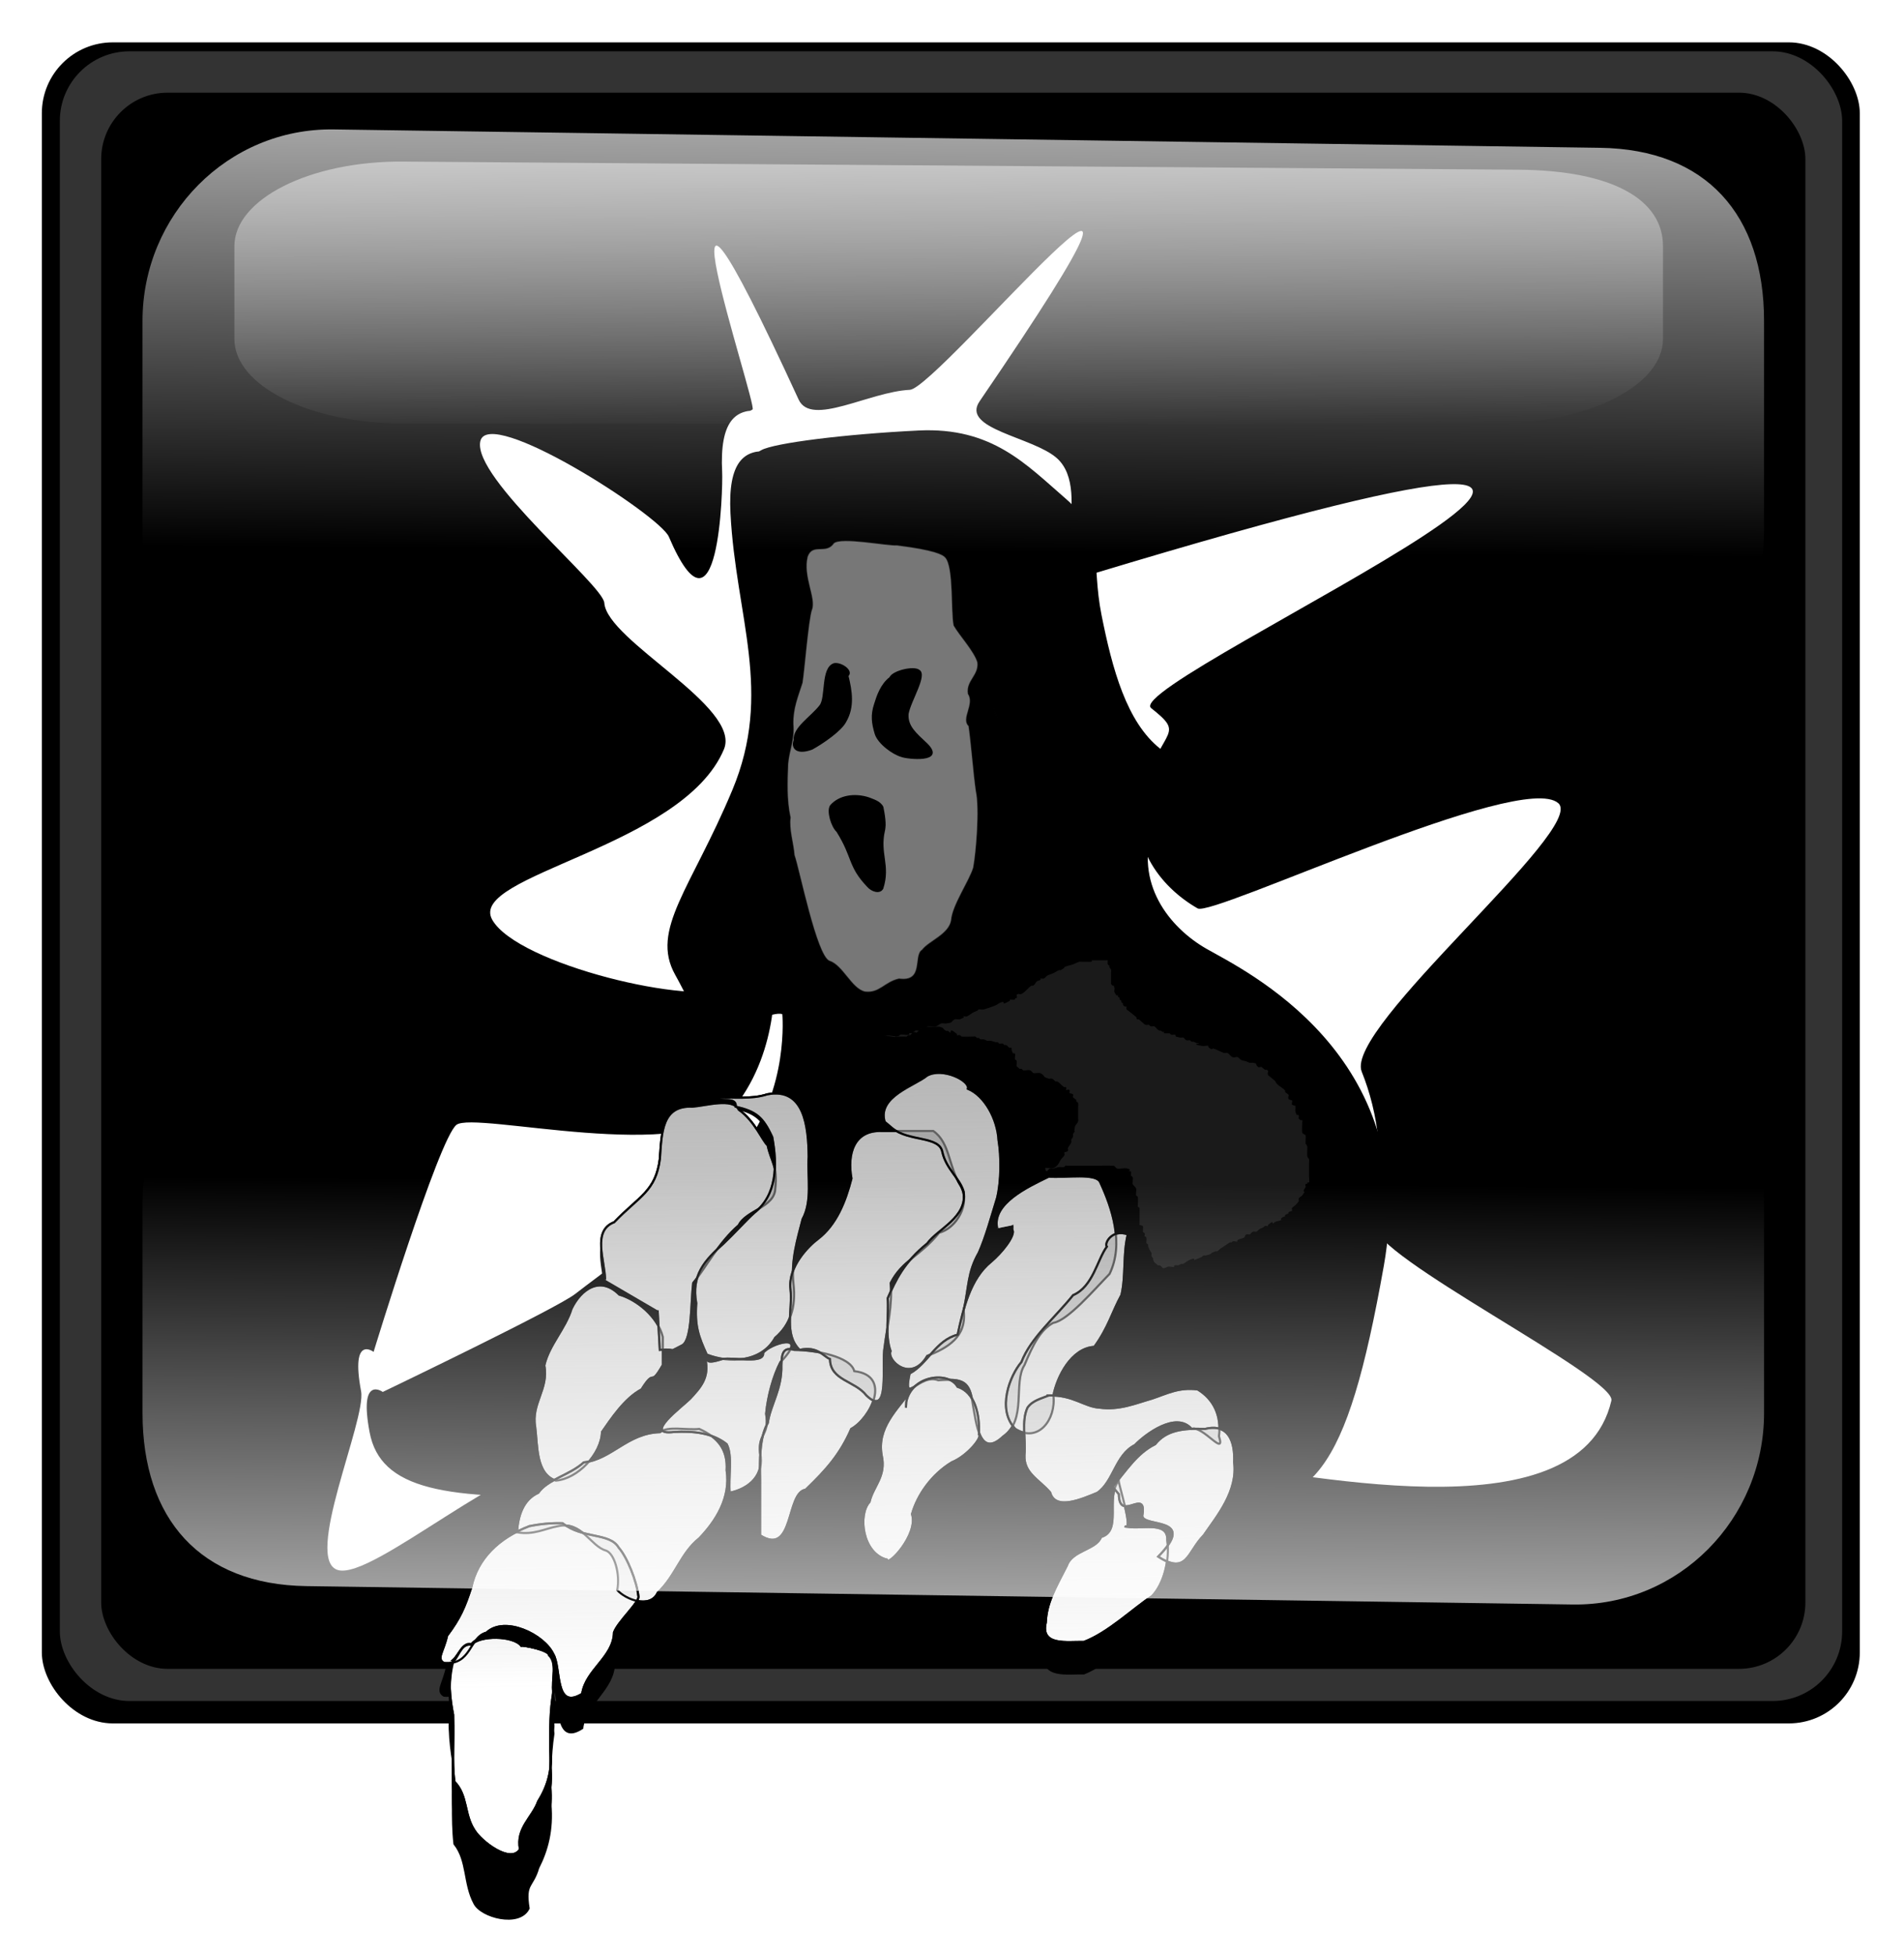 <?xml version="1.0" encoding="UTF-8"?>
<svg version="1.1" viewBox="0 0 400.26 410.86" xmlns="http://www.w3.org/2000/svg" xmlns:xlink="http://www.w3.org/1999/xlink">
<defs>
<linearGradient id="a">
<stop stop-color="#fff" offset="0"/>
<stop stop-color="#fff" stop-opacity="0" offset="1"/>
</linearGradient>
<filter id="k" color-interpolation-filters="sRGB">
<feGaussianBlur stdDeviation="3.75"/>
</filter>
<filter id="b" color-interpolation-filters="sRGB">
<feGaussianBlur stdDeviation="1.884"/>
</filter>
<filter id="j" x="-.268" y="-.147" width="1.536" height="1.293" color-interpolation-filters="sRGB">
<feGaussianBlur stdDeviation="21.549"/>
</filter>
<filter id="o" color-interpolation-filters="sRGB">
<feGaussianBlur stdDeviation="11.734"/>
</filter>
<filter id="m" color-interpolation-filters="sRGB">
<feGaussianBlur stdDeviation="1.793"/>
</filter>
<filter id="n" color-interpolation-filters="sRGB">
<feGaussianBlur stdDeviation="1.454"/>
</filter>
<filter id="l" color-interpolation-filters="sRGB">
<feGaussianBlur stdDeviation="1.823"/>
</filter>
<filter id="i" x="-.142" y="-.136" width="1.284" height="1.273" color-interpolation-filters="sRGB">
<feGaussianBlur stdDeviation="30.23"/>
</filter>
<filter id="h" x="-.041" y="-.112" width="1.082" height="1.224" color-interpolation-filters="sRGB">
<feGaussianBlur stdDeviation="10.998"/>
</filter>
<filter id="g" color-interpolation-filters="sRGB">
<feGaussianBlur stdDeviation="6.818"/>
</filter>
<linearGradient id="f" x1="543.86" x2="548.89" y1="556.78" y2="958.19" gradientUnits="userSpaceOnUse">
<stop stop-color="#999" offset="0"/>
<stop stop-color="#999" stop-opacity="0" offset="1"/>
</linearGradient>
<linearGradient id="e" x1="457.08" x2="455.25" y1="-199.25" y2="59.959" gradientUnits="userSpaceOnUse" xlink:href="#a"/>
<linearGradient id="d" x1="457.08" x2="455.25" y1="-199.25" y2="59.959" gradientTransform="matrix(-1 0 0 -1 872.17 370)" gradientUnits="userSpaceOnUse" xlink:href="#a"/>
<linearGradient id="c" x1="467.44" x2="484.26" y1="-409.95" y2="134.32" gradientTransform="matrix(.881 0 0 .442 50.06 -47.491)" gradientUnits="userSpaceOnUse" xlink:href="#a"/>
</defs>
<g transform="translate(-93.714 -15.99)">
<g transform="matrix(.529 0 0 .529 63.425 100.31)">
<rect transform="matrix(1.02 0 0 1.019 -8.774 -.918)" x="81.039" y="-139.01" width="708.27" height="655.33" ry="27.63" filter="url(#g)"/>
<rect x="81.039" y="-139.01" width="708.27" height="655.33" ry="27.63" fill="#333"/>
<rect x="97.468" y="-122.58" width="677.24" height="626.13" ry="26.399"/>
<path d="m454.15 206.27s12.269-58.786-8.331-107.8-31.327-81.913-53.347-85.464c-22.021-3.552-50.363-26.06-48.232 15.14 0.333 6.442-1.355 72.013-21.196 25.661-3.652-8.532-71.938-52.429-74.93-37.836-3.004 14.653 48.786 56.936 49.293 64.129 1.066 15.116 54.612 41.245 47.543 58.15-16.338 39.069-102.04 49.931-92.098 67.689 9.945 17.759 80.732 34.601 94.939 26.787 14.207-7.814 17.048-5.683 17.048-5.683s2.841 29.835-15.628 53.276-103.48 1.453-110.58 7.136c-7.103 5.683-32.907 90.181-32.907 90.181s-9.235-7.103-4.973 15.628c2.135 11.388-23.239 67.427-9.067 71.062 14.117 3.621 67.727-45.137 96.44-46.2 57.538-2.131 208.84 0.71 247.91 3.552 33.549 2.44 148.64 31.167 161.57-24.672 2.127-9.188-96.193-57.961-94.085-69.804 4.333-24.349 1.474-44.442-5.131-60.906-7.008-17.469 89.468-96.568 78.145-106.62-14.742-13.081-137.35 45.211-143.34 41.79-14.917-8.524-29.124-26.283-21.31-49.014 7.814-22.731 16.338-19.89 2.841-30.545s309.83-154.02-23.442-53.276c-20.803 6.288 1.421-32.676-14.207-46.172-9.61-8.31-38.01-11.475-30.56-22.394 101.94-149.32-16.48-5.152-27.69-4.605-16.27 0.794-39.18 14.759-44.19 3.882-64.13-139.27-16.12 2.678-18.32 3.932-4.973 2.841-6.393 3.552-6.393 3.552s46.883 16.338 53.276 20.6c6.393 4.262 26.993 37.821 30.545 46.345 3.552 8.524 15.628 31.793 16.338 36.055 0.71 4.262 4.262 29.124 4.262 37.648 0 8.524-1.421 37.648-2.841 44.041-1.421 6.393 2.648 14.745 2.648 14.745z" fill="#fff" filter="url(#i)"/>
<g transform="matrix(.497 0 0 .497 152.54 -53.917)" stroke="#000">
<g transform="matrix(1.701 0 0 1.796 -422.33 -564.84)" filter="url(#k)" stroke-width="1px">
<path transform="matrix(1 0 0 1.161 0 -151.97)" d="m348.57 949.51c-2.704 8.913-1.412 18.481 0 25.714 0.32 10.416-0.693 21.979 0.634 31.508 6.288 6.418 4.438 15.313 9.346 22.739 3.104 5.215 21.134 9.159 25.488 2.029-1.913-9.944 1.825-7.965 4.531-15.562 4.157-6.623 6.829-14.457 5.714-24.454-0.128-9.236-0.156-18.39 1.429-26.933-0.935-5.784 2.146-14.441-2.063-17.746 0.269-1.998-12.244-4.283-13.06-4.031-3.813-4.786-19.525-4.975-23.449-0.408-4.424-0.902-5.725 4.649-8.571 7.143z" filter="url(#b)"/>
<path d="m447.14 810.93c-6.404 11.147-3.267 0.735-10 11.429-7.952 4.177-14.323 13.932-18.571 20-0.371 10.524-11.516 22.025-21.723 22.857-9.443-3.132-8.588-16.49-9.706-25.252-1.959-10.997 6.431-17.775 4.286-28.865 2.177-9.596 9.866-17.126 12.796-26.647 4.36-9.05 13.401-15.714 22.476-6.658 8.353 2.441 18.035 10.34 20.442 19.901v13.235z"/>
<path d="m420 770.76c-0.114-9.018-6.216-22.988 4.286-26.97 11.819-12.346 19.521-14.419 21.477-29.841 0.841-12.547 1.014-25.097 15.288-24.444 6.291-0.45 19.053-4.365 21.807 1.429 7.527 5.236 11.276 14.903 13.541 16.669 1.716 7.965 4.777 9.663 3.602 20.39-0.226 8.758-13.944 10.396-17.143 17.227-9.606 8.309-15.43 19.843-21.429 27.143-1.122 9.021-0.463 26.434-5.035 29.225-8.172 4.077-1.233 1.403-10.679 2.204l-1.01-18.601"/>
<path d="m471.43 685.22c8.398-0.287 17.266 0.956 24.821-1.525 17.594-3.373 19.316 15.394 19.465 29.341-0.591 9.762 1.795 20.807-2.857 29.328-2.219 8.758-5.544 19.085-4.286 30.504 1.271 10.952-1.635 19.327-8.571 25.21-6.564 11.715-21.583 12.055-32.214 7.928-3.822-8.411-5.709-13.284-4.929-24.147-2.406-13.079 3.827-20.049 12.971-28.181 4.781-4.527 10.27-10.628 14.172-14.172 10.918-8.521 10.99-22.613 8.571-35.714-4.365-9.527-7.648-12.048-17.143-14.286 0.475-5.028-7.455-1.883-10-4.286z"/>
<path d="m464.29 840.93c-6.121 0.646-14.655-1.512-18.541 1.518-15.274 0.443-22.614 12.724-35.745 14.196-6.784 6.083-16.941 7.887-21.429 14.286-7.223 3.291-9.478 10.859-10 18.571 7.848 1.393 13.011-1.722 19.244-2.857 11.141-2.59 15.42 9.498 22.592 11.435 3.98 1.361 6.766 10.984 5.308 18.565 3.935 4.477 15.538 8.902 19.043 1.261 8.518-8.08 10.876-18.679 19.528-25.546 7.833-8.116 14.831-19.052 12.857-32.017 0.565-9.551-3.795-15.307-12.857-19.412z"/>
<path d="m467.14 808.08c2.041 8.864-2.534 13.545-7.143 18.571-3.837 3.864-22.535 17.594-7.605 15.714 9.233-0.481 17.924 0.354 24.748 5.714 2.852 5.297 0.773 15.396 1.429 22.857 9.448-1.996 16.421-8.457 14.286-18.781-0.856-9.481 4.565-8.075 2.857-18.361 0.765-8.427 3.411-17.803 6.684-24.188 14.361-14.84-5.156-8.729-8.113-4.384 0.6 5.25-13.217 1.934-19.244 2.857-10.376 3.391-5.098-1.586-7.899 0z"/>
<path d="m384.29 886.65c-14.47 5.577-24.333 15.414-27.143 28.571-3.125 9.535-5.181 14.513-11.429 22.857-1.732 7.799-5.133 10.759-1.429 12.857 13.063 1.057 11.647-12.054 20-14.286 8.533-8.004 26.977 0.837 31.336 10.067 3.852 6.188 0.367 26.824 13.622 18.68 1.709-11.356 14.737-17.25 14.95-28.814 1.914-5.291 12.374-14.458 11.45-17.156-0.749-6.819-5.157-18.095-9.26-22.743-4.191-7.152-16.877-3.923-26.382-11.462-5.29-0.147-10.531 0.335-15.714 1.429z"/>
<path d="m348.57 949.51c-2.704 8.913-1.412 18.481 0 25.714 0.32 10.416-0.693 21.979 0.634 31.508 6.288 6.418 4.438 15.313 9.346 22.739 3.104 5.215 17.093 16.118 21.448 8.988-1.913-9.944 5.865-14.924 8.571-22.521 4.157-6.623 6.829-14.457 5.714-24.454-0.128-9.236-0.156-18.39 1.429-26.933-0.935-5.784 2.146-14.441-2.063-17.746 0.269-1.998-12.244-4.283-13.06-4.031-3.813-4.786-19.525-4.975-23.449-0.408-4.424-0.902-5.725 4.649-8.571 7.143z"/>
<path d="m502.86 810.93c0.357 11.272-5.159 18.584-6.382 27.176-4.024 7.052-3.738 17.632-3.618 26.731 0.013 8.697-0.018 17.4 0 26.092 16.132 10.224 12.175-20.17 21.429-21.429 10.169-9.753 16.34-16.936 21.429-28.571 9.053-4.96 19.306-25.076 1.429-27.143-1.733-6.835-17.813-9.912-28.193-10-5.522-1.635-5.911 2.191-6.093 7.143z"/>
<path d="m511.43 803.79c-7.56-7.482-3.13-18.957-4.286-28.571-1.197-10.693 8.617-20.411 13.01-23.652 8.496-6.561 12.815-17.278 15.658-28.312-2.083-11.528 1.043-22.892 14.483-22.322 7.997 0.015 15.996-0.022 23.992 0 7.968 5.614 6.984 16.476 12.857 25.714 4.84 8.341-1.936 20.007-10.08 22.063-9.161 11.232-17.377 13.074-22.777 23.651 0.838 10.49-1.645 20.337-2.857 30-1.59 8.085 2.759 33.71-8.571 22.857-5.387-7.003-16.984-6.966-17.143-17.143-3.191-1.231-5.766-6.208-14.286-4.286z"/>
<path d="m551.43 696.65c-3.605-11.932 14.257-17.035 19.891-21.734 7.465-4.112 20.41 2.523 19.222 6.164 8.001 3.31 13.897 14.372 14.412 24.175 1.278 7.65 1.272 19.098-0.668 27.109-2.836 9.19-5.362 18.502-8.571 25.714-5.378 9.363-4.595 15.875-7.143 27.143 1.54 12.463-7.521 17.607-17.143 21.429-7.571 12.92-19.211 2.08-17.231-2.313-2.737-7.591-0.745-16.587-1.341-24.83 3.809-8.63 7.456-16.684 18.571-25.714 5.193-7.071 18.829-12.14 17.143-24.286-1.857-6.442-8.132-10.586-10-18.571-1.275-7.846-15.732-4.848-23.63-11.349l-1.749-1.479-1.764-1.459z"/>
<path d="m604.29 746.65c-2.505-11.675 14.392-19.469 24.286-24.286 7.821 0.694 22.596-2.001 24.286 2.857 5.53 12.008 11.146 28.672 4.286 42.857-7.032 7.155-19.667 22.018-26.509 23.01-5.882 3.221-9.331 9.851-13.491 19.847-5.433 8.391 1.268 25.674-9.932 33.509-11.348 10.741-12.714-6.483-14.354-14.938-1.388-11.036-4.569-12.303-16.218-11.429-8.896-3.495-16.843 12.703-13.504-3.202 8.441-4.468 12.355-15.67 22.579-18.226 2.714-12.419 5.92-26.34 15.714-34.286 4.936-4.135 11.154-11.853 10.179-14.821-0.434 1.92-0.054-2.16-0.179-2.321"/>
<path d="m564.29 822.36c-7.294 9.758-16.573 18.055-14.286 30.966 2.276 9.885-3.99 14.454-5.714 21.891-5.483 5.95-3.474 24.146 8.193 27.143 0.162 3.601 14.899-11.683 11.807-21.429 2.51-8.873 9.14-18.534 18.73-24.339 7.396-2.983 14.632-12.044 12.699-13.098 0.482-9.595-1.893-19.761-10.038-22.403-4.031-7.347-21.539-5.574-24.097 7.138l-0.151 2.703"/>
<path d="m665.71 749.51c-2.314 9.628-0.849 19.347-2.979 28.503-4.384 7.993-6.064 15.135-12.735 24.354-10.826 0.627-17.524 14.024-19.239 22.891 1.272 11.398-7.258 22.415-17.904 15.681-8.915-9.23-2.474-25.229 2.857-31.429 4.368-11.403 16.027-21.119 24.286-31.429 9.373-4.022 11.292-16.484 15.874-22.819-1.336-1.535 2.444-8.404 9.84-5.752z"/>
<path d="m628.57 825.22c11.401-0.382 16.727 5.327 23.908 5.714 9.341 1.248 16.757-2.017 24.664-4.286 6.839-2.272 12.532-5.449 21.429-4.286 7.453 4.511 11.271 12.149 10 22.017 3.216 10.219-7.612-5.198-12.857-3.445-7.207-8.383-21.646 2.427-26.654 7.593-9.157 4.598-9.961 17.12-17.632 22.407-7.276 3.009-19.841 8.547-22.223-0.153-5.394-6.221-12.512-9.065-12.063-17.662 0.713-7.307-1.561-15.82 1.429-22.185 2.389-3.404 6.417-4.233 10-5.714z"/>
<path d="m661.43 865.22c-6.425 8.226 1.706 23.579-8.301 26.475-2.234 6.029-13.575 6.21-16.077 13.458-5.41 10.614-9.507 17.408-9.907 26.747-2.645 11.277 10.38 8.922 17.907 9.134 11.534-4.379 22.872-15.471 32.093-21.529 5.384-5.591 8.4-16.529 7.143-26.387 0.41-9.503-13.307-4.492-20-6.471 4.346 2.785-2.685-18.616-2.857-21.429z"/>
<path d="m658.57 868.08c6.568-7.843 11.431-15.722 20-20 5.194-6.477 12.953-7.573 23.445-7.143 11.05-2.736 14.148 5.885 13.698 15.63 1.767 13.595-7.939 25.162-14.286 34.37-7.733 7.811-7.724 18.836-21.429 10 18.727-19.157-7.136-13.461-7.489-19.163 2.417-13.864-10.803 3.628-11.002-10.181l-1.479-1.749-1.459-1.764z"/>
</g>
<path d="m613.9 556.3s24.674-118.22-16.754-216.8c-41.429-98.571-63.001-164.73-107.29-171.88-44.286-7.143-101.28-52.409-96.999 30.448 4.286 82.857 34.286 142.86 1.429 221.43-32.857 78.571-65.714 111.43-45.714 147.14 20 35.714 22.857 58.571 51.429 42.857 28.571-15.714 34.286-11.429 34.286-11.429s5.714 60-31.429 107.14c-37.143 47.143-120 105.71-134.29 117.14-14.286 11.429-154.29 78.571-154.29 78.571s-18.571-14.286-10 31.429c8.571 45.714 60 54.286 175.71 50 115.71-4.286 420 1.429 498.57 7.143 78.571 5.714 105.71-21.429 135.71-190s-111.43-235.71-141.43-252.86c-30-17.143-58.571-52.857-42.857-98.571s32.857-40 5.714-61.429c-27.13-21.41-38.56-64.27-47.13-107.12-8.57-42.86 2.86-65.72-28.57-92.86s-58.57-57.14-117.14-54.29c-58.571 2.857-115.71 10-125.71 15.714-10 5.714-12.857 7.143-12.857 7.143s94.286 32.857 107.14 41.429c12.857 8.571 54.286 76.061 61.429 93.204 7.143 17.143 31.429 63.939 32.857 72.511 1.429 8.571 8.571 58.571 8.571 75.714s-2.857 75.714-5.714 88.571c-2.857 12.857 5.326 29.653 5.326 29.653z" stroke-width="1px"/>
<g transform="matrix(1.701 0 0 1.701 -422.33 -500.53)" stroke-width="1px">
<path transform="matrix(1 0 0 1.161 0 -151.97)" d="m348.57 949.51c-2.704 8.913-1.412 18.481 0 25.714 0.32 10.416-0.693 21.979 0.634 31.508 6.288 6.418 4.438 15.313 9.346 22.739 3.104 5.215 21.134 9.159 25.488 2.029-1.913-9.944 1.825-7.965 4.531-15.562 4.157-6.623 6.829-14.457 5.714-24.454-0.128-9.236-0.156-18.39 1.429-26.933-0.935-5.784 2.146-14.441-2.063-17.746 0.269-1.998-12.244-4.283-13.06-4.031-3.813-4.786-19.525-4.975-23.449-0.408-4.424-0.902-5.725 4.649-8.571 7.143z" filter="url(#b)"/>
<path d="m447.14 810.93c-6.404 11.147-3.267 0.735-10 11.429-7.952 4.177-14.323 13.932-18.571 20-0.371 10.524-11.516 22.025-21.723 22.857-9.443-3.132-8.588-16.49-9.706-25.252-1.959-10.997 6.431-17.775 4.286-28.865 2.177-9.596 9.866-17.126 12.796-26.647 4.36-9.05 13.401-15.714 22.476-6.658 8.353 2.441 18.035 10.34 20.442 19.901v13.235z" fill="#fff"/>
<path d="m420 770.76c-0.114-9.018-6.216-22.988 4.286-26.97 11.819-12.346 19.521-14.419 21.477-29.841 0.841-12.547 1.014-25.097 15.288-24.444 6.291-0.45 19.053-4.365 21.807 1.429 7.527 5.236 11.276 14.903 13.541 16.669 1.716 7.965 4.777 9.663 3.602 20.39-0.226 8.758-13.944 10.396-17.143 17.227-9.606 8.309-15.43 19.843-21.429 27.143-1.122 9.021-0.463 26.434-5.035 29.225-8.172 4.077-1.233 1.403-10.679 2.204l-1.01-18.601" fill="#fff"/>
<path d="m471.43 685.22c8.398-0.287 17.266 0.956 24.821-1.525 17.594-3.373 19.316 15.394 19.465 29.341-0.591 9.762 1.795 20.807-2.857 29.328-2.219 8.758-5.544 19.085-4.286 30.504 1.271 10.952-1.635 19.327-8.571 25.21-6.564 11.715-21.583 12.055-32.214 7.928-3.822-8.411-5.709-13.284-4.929-24.147-2.406-13.079 3.827-20.049 12.971-28.181 4.781-4.527 10.27-10.628 14.172-14.172 10.918-8.521 10.99-22.613 8.571-35.714-4.365-9.527-7.648-12.048-17.143-14.286 0.475-5.028-7.455-1.883-10-4.286z" fill="#fff"/>
<path d="m464.29 840.93c-6.121 0.646-14.655-1.512-18.541 1.518-15.274 0.443-22.614 12.724-35.745 14.196-6.784 6.083-16.941 7.887-21.429 14.286-7.223 3.291-9.478 10.859-10 18.571 7.848 1.393 13.011-1.722 19.244-2.857 11.141-2.59 15.42 9.498 22.592 11.435 3.98 1.361 6.766 10.984 5.308 18.565 3.935 4.477 15.538 8.902 19.043 1.261 8.518-8.08 10.876-18.679 19.528-25.546 7.833-8.116 14.831-19.052 12.857-32.017 0.565-9.551-3.795-15.307-12.857-19.412z" fill="#fff"/>
<path d="m467.14 808.08c2.041 8.864-2.534 13.545-7.143 18.571-3.837 3.864-22.535 17.594-7.605 15.714 9.233-0.481 17.924 0.354 24.748 5.714 2.852 5.297 0.773 15.396 1.429 22.857 9.448-1.996 16.421-8.457 14.286-18.781-0.856-9.481 4.565-8.075 2.857-18.361 0.765-8.427 3.411-17.803 6.684-24.188 14.361-14.84-5.156-8.729-8.113-4.384 0.6 5.25-13.217 1.934-19.244 2.857-10.376 3.391-5.098-1.586-7.899 0z" fill="#fff"/>
<path d="m384.29 886.65c-14.47 5.577-24.333 15.414-27.143 28.571-3.125 9.535-5.181 14.513-11.429 22.857-1.732 7.799-5.133 10.759-1.429 12.857 13.063 1.057 11.647-12.054 20-14.286 8.533-8.004 26.977 0.837 31.336 10.067 3.852 6.188 0.367 26.824 13.622 18.68 1.709-11.356 14.737-17.25 14.95-28.814 1.914-5.291 12.374-14.458 11.45-17.156-0.749-6.819-5.157-18.095-9.26-22.743-4.191-7.152-16.877-3.923-26.382-11.462-5.29-0.147-10.531 0.335-15.714 1.429z" fill="#fff"/>
<path d="m348.57 949.51c-2.704 8.913-1.412 18.481 0 25.714 0.32 10.416-0.693 21.979 0.634 31.508 6.288 6.418 4.438 15.313 9.346 22.739 3.104 5.215 17.093 16.118 21.448 8.988-1.913-9.944 5.865-14.924 8.571-22.521 4.157-6.623 6.829-14.457 5.714-24.454-0.128-9.236-0.156-18.39 1.429-26.933-0.935-5.784 2.146-14.441-2.063-17.746 0.269-1.998-12.244-4.283-13.06-4.031-3.813-4.786-19.525-4.975-23.449-0.408-4.424-0.902-5.725 4.649-8.571 7.143z" fill="#fff"/>
<path d="m502.86 810.93c0.357 11.272-5.159 18.584-6.382 27.176-4.024 7.052-3.738 17.632-3.618 26.731 0.013 8.697-0.018 17.4 0 26.092 16.132 10.224 12.175-20.17 21.429-21.429 10.169-9.753 16.34-16.936 21.429-28.571 9.053-4.96 19.306-25.076 1.429-27.143-1.733-6.835-17.813-9.912-28.193-10-5.522-1.635-5.911 2.191-6.093 7.143z" fill="#fff"/>
<path d="m511.43 803.79c-7.56-7.482-3.13-18.957-4.286-28.571-1.197-10.693 8.617-20.411 13.01-23.652 8.496-6.561 12.815-17.278 15.658-28.312-2.083-11.528 1.043-22.892 14.483-22.322 7.997 0.015 15.996-0.022 23.992 0 7.968 5.614 6.984 16.476 12.857 25.714 4.84 8.341-1.936 20.007-10.08 22.063-9.161 11.232-17.377 13.074-22.777 23.651 0.838 10.49-1.645 20.337-2.857 30-1.59 8.085 2.759 33.71-8.571 22.857-5.387-7.003-16.984-6.966-17.143-17.143-3.191-1.231-5.766-6.208-14.286-4.286z" fill="#fff"/>
<path d="m551.43 696.65c-3.605-11.932 14.257-17.035 19.891-21.734 7.465-4.112 20.41 2.523 19.222 6.164 8.001 3.31 13.897 14.372 14.412 24.175 1.278 7.65 1.272 19.098-0.668 27.109-2.836 9.19-5.362 18.502-8.571 25.714-5.378 9.363-4.595 15.875-7.143 27.143 1.54 12.463-7.521 17.607-17.143 21.429-7.571 12.92-19.211 2.08-17.231-2.313-2.737-7.591-0.745-16.587-1.341-24.83 3.809-8.63 7.456-16.684 18.571-25.714 5.193-7.071 18.829-12.14 17.143-24.286-1.857-6.442-8.132-10.586-10-18.571-1.275-7.846-15.732-4.848-23.63-11.349l-1.749-1.479-1.764-1.459z" fill="#fff"/>
<path d="m604.29 746.65c-2.505-11.675 14.392-19.469 24.286-24.286 7.821 0.694 22.596-2.001 24.286 2.857 5.53 12.008 11.146 28.672 4.286 42.857-7.032 7.155-19.667 22.018-26.509 23.01-5.882 3.221-9.331 9.851-13.491 19.847-5.433 8.391 1.268 25.674-9.932 33.509-11.348 10.741-12.714-6.483-14.354-14.938-1.388-11.036-4.569-12.303-16.218-11.429-8.896-3.495-16.843 12.703-13.504-3.202 8.441-4.468 12.355-15.67 22.579-18.226 2.714-12.419 5.92-26.34 15.714-34.286 4.936-4.135 11.154-11.853 10.179-14.821-0.434 1.92-0.054-2.16-0.179-2.321" fill="#fff"/>
<path d="m564.29 822.36c-7.294 9.758-16.573 18.055-14.286 30.966 2.276 9.885-3.99 14.454-5.714 21.891-5.483 5.95-3.474 24.146 8.193 27.143 0.162 3.601 14.899-11.683 11.807-21.429 2.51-8.873 9.14-18.534 18.73-24.339 7.396-2.983 14.632-12.044 12.699-13.098 0.482-9.595-1.893-19.761-10.038-22.403-4.031-7.347-21.539-5.574-24.097 7.138l-0.151 2.703" fill="#fff"/>
<path d="m665.71 749.51c-2.314 9.628-0.849 19.347-2.979 28.503-4.384 7.993-6.064 15.135-12.735 24.354-10.826 0.627-17.524 14.024-19.239 22.891 1.272 11.398-7.258 22.415-17.904 15.681-8.915-9.23-2.474-25.229 2.857-31.429 4.368-11.403 16.027-21.119 24.286-31.429 9.373-4.022 11.292-16.484 15.874-22.819-1.336-1.535 2.444-8.404 9.84-5.752z" fill="#fff"/>
<path d="m628.57 825.22c11.401-0.382 16.727 5.327 23.908 5.714 9.341 1.248 16.757-2.017 24.664-4.286 6.839-2.272 12.532-5.449 21.429-4.286 7.453 4.511 11.271 12.149 10 22.017 3.216 10.219-7.612-5.198-12.857-3.445-7.207-8.383-21.646 2.427-26.654 7.593-9.157 4.598-9.961 17.12-17.632 22.407-7.276 3.009-19.841 8.547-22.223-0.153-5.394-6.221-12.512-9.065-12.063-17.662 0.713-7.307-1.561-15.82 1.429-22.185 2.389-3.404 6.417-4.233 10-5.714z" fill="#fff"/>
<path d="m661.43 865.22c-6.425 8.226 1.706 23.579-8.301 26.475-2.234 6.029-13.575 6.21-16.077 13.458-5.41 10.614-9.507 17.408-9.907 26.747-2.645 11.277 10.38 8.922 17.907 9.134 11.534-4.379 22.872-15.471 32.093-21.529 5.384-5.591 8.4-16.529 7.143-26.387 0.41-9.503-13.307-4.492-20-6.471 4.346 2.785-2.685-18.616-2.857-21.429z" fill="#fff"/>
<path d="m658.57 868.08c6.568-7.843 11.431-15.722 20-20 5.194-6.477 12.953-7.573 23.445-7.143 11.05-2.736 14.148 5.885 13.698 15.63 1.767 13.595-7.939 25.162-14.286 34.37-7.733 7.811-7.724 18.836-21.429 10 18.727-19.157-7.136-13.461-7.489-19.163 2.417-13.864-10.803 3.628-11.002-10.181l-1.479-1.749-1.459-1.764z" fill="#fff"/>
</g>
<path transform="matrix(.783 -.105 .151 1.013 58.769 11.298)" d="m544.83 265.81c-10.562-0.593-54.429-12.409-63.044-8.175-9.556 8.252-21.152-2.806-28.46 7.834-7.974 15.017 2.637 33.447-3.715 41.596-4.917 7.521-16.691 46.95-20.269 55.45-6.174 9.837-13.352 18.695-15.37 31.176-0.813 11.696-7.765 19.398-11.11 30.095-3.334 13.696-6.824 27.593-5.606 41.805-3.293 8.836-0.783 19.648-1.614 29.487 2.92 11.681 7.12 79.875 19.252 85.613 12.847 4.59 18.058 23.857 31.086 27.563 14.385 3.022 21.366-5.49 36.166-6.443 25.087 5.325 17.821-16.746 27.551-19.939 8.019-6.198 29.482-9.255 33.71-20.24 3.466-11.374 23.756-28.085 29.914-38.185 5.274-11.911 15.341-45.175 14.103-59.066-1e-3 -12.949 2.393-38.299 2.392-51.248-6.741-6.14 9.64-16.02 4.138-24.866-0.077-10.116 13.736-12.854 14.201-23.246-1.562-9.05-14.259-23.057-18.277-31.124-0.735-11.38 8.783-44.587 1.804-53.38-2.239-2.867-10.078-7.164-46.85-14.708z" fill="#fff" filter="url(#j)" opacity=".68" stroke-width="1px"/>
<path transform="matrix(.955 0 0 .785 17.708 86.6)" d="m521.43 673.79c3.62-1.54 7.733 0.924 11.429 0 0.653-0.163 0.79-1.216 1.429-1.429 2.259-0.753 4.884 0.753 7.143 0 0.452-0.151-0.426-1.216 0-1.429 0.852-0.426 1.905 0 2.857 0 0.952-0.952 1.736-2.11 2.857-2.857 0.396-0.264 0.952 0 1.429 0 0.952 0 2.005 0.426 2.857 0 2.13-1.065 3.585-3.221 5.714-4.286 0.852-0.426 1.905 0 2.857 0 1.429 0 2.93 0.452 4.286 0 1.629-0.543 2.657-2.314 4.286-2.857 1.355-0.452 2.877 0.235 4.286 0 6.632-1.105 2.265-1.034 7.143-4.286 0.551-0.367 3.49 0.265 4.286 0 0.952-0.476 1.905-0.952 2.857-1.429 0-0.476-0.337-1.092 0-1.429 0.673-0.673 2.041 0.49 2.857 0 2.042-1.225 3.733-2.965 5.714-4.286 0.886-0.591 1.971-0.838 2.857-1.429 0.56-0.374 0.775-1.265 1.429-1.429 1.386-0.346 2.9 0.346 4.286 0 1.102-0.276 7.768-2.946 10-4.286 1.472-0.883 2.692-2.22 4.286-2.857 6.805-2.722-1.908 4.605 7.143-1.429 0.396-0.264-0.337-1.092 0-1.429 0.337-0.337 0.952 0 1.429 0 0.952 0 2.005 0.426 2.857 0 0.426-0.213-0.337-1.092 0-1.429 0.337-0.337 1.092 0.337 1.429 0 0.935-0.935-1.442-3.329 1.429-4.286 0.904-0.301 2.041 0.49 2.857 0 3.408-2.045 5.27-6.371 8.571-8.571 0.396-0.264 1.092 0.337 1.429 0 1.214-1.214 1.643-3.072 2.857-4.286 0.753-0.753 2.104-0.676 2.857-1.429 0.337-0.337-0.426-1.216 0-1.429 0.852-0.426 1.954 0.301 2.857 0 1.278-0.426 1.736-2.11 2.857-2.857 1.772-1.181 3.888-1.762 5.714-2.857 1.472-0.883 2.75-2.089 4.286-2.857 0.426-0.213 1.032 0.264 1.429 0 6.196-4.131-0.392-1.843 5.714-4.286 1.398-0.559 2.888-0.869 4.286-1.429 1.977-0.791 3.694-2.184 5.714-2.857 0.452-0.151 0.952 0 1.429 0 1.678 0 7.846 0.242 8.571 0 0.452-0.151-0.337-1.092 0-1.429 0.337-0.337 0.952 0 1.429 0h11.429c0.476 0 1.092-0.337 1.429 0 1e-3 1e-3 -2e-3 4.279 0 4.286 0.213 0.639 1.127 0.826 1.429 1.429 0.213 0.426-0.151 0.977 0 1.429 0.337 1.01 1.17 1.824 1.429 2.857 0.231 0.924 0 1.905 0 2.857v10c0 0.476-0.213 1.003 0 1.429 2.178 4.356 1.133-2.613 2.857 4.286 0.346 1.386-0.452 2.93 0 4.286 0.476 0.952 0.952 1.905 1.429 2.857 0.476 0 1.092-0.337 1.429 0 0.337 0.337-0.213 1.003 0 1.429 0.301 0.602 1.127 0.826 1.429 1.429 0.213 0.426-0.213 1.003 0 1.429 0.301 0.602 1.127 0.826 1.429 1.429 0.213 0.426-0.213 1.003 0 1.429 0.301 0.602 1.127 0.826 1.429 1.429 0.213 0.426-0.213 1.003 0 1.429 0.301 0.602 0.826 1.127 1.429 1.429 0.426 0.213 1.216-0.426 1.429 0 0.426 0.852-0.301 1.954 0 2.857 0.213 0.639 0.952 0.952 1.429 1.429 0.485 0.485 6.774 6.405 7.143 7.143 0.213 0.426-0.337 1.092 0 1.429 0.337 0.337 1.032-0.264 1.429 0 1.057 0.704 4.539 5.127 5.714 5.714 0.852 0.426 2.005-0.426 2.857 0 0.602 0.301 0.826 1.127 1.429 1.429 0.759 0.38 2.098-0.38 2.857 0 1.714 0.857 2.571 3.429 4.286 4.286 0.426 0.213 0.952 0 1.429 0 0.476 0.476 0.826 1.127 1.429 1.429 0.426 0.213 1.092-0.337 1.429 0 0.337 0.337-0.337 1.092 0 1.429 1e-3 1e-3 4.279-2e-3 4.286 0 0.639 0.213 0.826 1.127 1.429 1.429 0.852 0.426 2.005-0.426 2.857 0 4.356 2.178-2.613 1.133 4.286 2.857 0.924 0.231 1.954-0.301 2.857 0 1.278 0.426 1.579 2.431 2.857 2.857 0.904 0.301 1.954-0.301 2.857 0 0.639 0.213 0.826 1.127 1.429 1.429 0.426 0.213 0.977-0.151 1.429 0 1.01 0.337 1.847 1.092 2.857 1.429 0.452 0.151 1.092-0.337 1.429 0 2.835 2.835-6.765 0.452 2.857 2.857 1.848 0.462 4.011-0.852 5.714 0 0.426 0.213-0.337 1.092 0 1.429 3.608 3.608 1.647 0.549 4.286 1.429 2.02 0.673 3.809 1.905 5.714 2.857 0.952 0.476 1.824 1.17 2.857 1.429 0.924 0.231 2.041-0.49 2.857 0 1.732 1.039 2.479 3.382 4.286 4.286 1.278 0.639 2.959-0.531 4.286 0 1.25 0.5 1.702 2.164 2.857 2.857 1.291 0.775 2.888 0.869 4.286 1.429 0.989 0.395 1.824 1.17 2.857 1.429 0.924 0.231 1.933-0.231 2.857 0 5.079 1.27 1.111 1.111 4.286 4.286 0.673 0.673 2.065-0.528 2.857 0l2.857 2.857c0.476 0 1.003-0.213 1.429 0 2.986 1.493 0.277 3.411 1.429 5.714 0.086 0.173 5.463 5.379 5.714 5.714 0.639 0.852 0.79 2.005 1.429 2.857 1.855 2.473 5.453 4.607 7.143 7.143 0.264 0.396-0.264 1.032 0 1.429 0.747 1.121 2.11 1.736 2.857 2.857 0.264 0.396 0 0.952 0 1.429 0 0.952-0.528 2.065 0 2.857 0.591 0.886 2.267 0.543 2.857 1.429 0.528 0.792 0 1.905 0 2.857 0 0.476-0.337 1.092 0 1.429 0.753 0.753 2.267 0.543 2.857 1.429 0.221 0.331-0.201 4.91 0 5.714 1.725 6.899 0.679-0.071 2.857 4.286 0.426 0.852-0.426 2.005 0 2.857 0.301 0.602 0.952 0.952 1.429 1.429 0.476 0 1.216-0.426 1.429 0 0.426 0.852 0 1.905 0 2.857 0 1.855-0.256 9.359 0 10 0.5 1.25 2.255 1.653 2.857 2.857 0.236 0.472 0 6.043 0 7.143 0 3.228-0.213-0.639 1.429 4.286 0.151 0.452 0 0.952 0 1.429 0 1.212-0.237 7.624 0 8.571 0.258 1.033 1.092 1.847 1.429 2.857 0.269 0.806 0 3.347 0 4.286v12.857c0 1.901 0.462 5.755 0 7.143-0.151 0.452-1.092-0.337-1.429 0-0.337 0.337 0.337 1.092 0 1.429-0.337 0.337-1.092-0.337-1.429 0-0.673 0.673 0.301 1.954 0 2.857-0.337 1.01-1.092 1.847-1.429 2.857-1.701 5.104 5.531-5.885-1.429 5.714-0.693 1.155-2.11 1.736-2.857 2.857-0.528 0.792 0.426 2.005 0 2.857-0.768 1.536-1.785 2.945-2.857 4.286-0.841 1.052-2.255 1.653-2.857 2.857-0.426 0.852 0.528 2.065 0 2.857-0.591 0.886-2.104 0.676-2.857 1.429-0.337 0.337 0 0.952 0 1.429-0.952 0.476-2.104 0.676-2.857 1.429-0.337 0.337 0 0.952 0 1.429-0.952 0.476-2.104 0.676-2.857 1.429-2.956 2.956 4.517-0.116-1.429 2.857-1.347 0.673-2.939 0.755-4.286 1.429-0.602 0.301-0.826 1.127-1.429 1.429-3.518 1.759 1.29-4.147-4.286 1.429-0.337 0.337 0.426 1.216 0 1.429-0.852 0.426-1.954-0.301-2.857 0-0.639 0.213-0.868 1.055-1.429 1.429-0.886 0.591-2.005 0.79-2.857 1.429-1.077 0.808-1.653 2.255-2.857 2.857-0.852 0.426-2.005-0.426-2.857 0-1.205 0.602-1.653 2.255-2.857 2.857-0.852 0.426-2.065-0.528-2.857 0-0.886 0.591-0.676 2.104-1.429 2.857-1.506 1.506-4.208 1.351-5.714 2.857-0.337 0.337 0.426 1.216 0 1.429-1.143 0.571-3.143-0.571-4.286 0-0.602 0.301-0.868 1.055-1.429 1.429-10.119 6.746 9.471-8.719-8.571 5.714-1.052 0.841-1.653 2.255-2.857 2.857-0.426 0.213-0.952 0-1.429 0-0.952 0.476-1.971 0.838-2.857 1.429-0.56 0.374-0.826 1.127-1.429 1.429-1.347 0.673-2.825 1.063-4.286 1.429-0.462 0.115-1.003-0.213-1.429 0-0.602 0.301-0.952 0.952-1.429 1.429-1.905 0.952-3.737 2.066-5.714 2.857-3.571 1.429 1.429-2.857-4.286 0-2.13 1.065-3.673 3.061-5.714 4.286-0.408 0.245-0.977-0.151-1.429 0-1.01 0.337-1.824 1.17-2.857 1.429-0.924 0.231-2.005-0.426-2.857 0-0.426 0.213 0.426 1.216 0 1.429-1.704 0.852-3.866-0.462-5.714 0-0.661 0.165-2.965 2.089-4.286 1.429-1.205-0.602-1.653-2.255-2.857-2.857-0.426-0.213-1.003 0.213-1.429 0-0.602-0.301-0.952-0.952-1.429-1.429-1.635-1.635-1.992-1.691-2.857-4.286-0.151-0.452 0.151-0.977 0-1.429-0.337-1.01-1.17-1.824-1.429-2.857-0.231-0.924 0.231-1.933 0-2.857-0.258-1.033-1.033-1.869-1.429-2.857-0.559-1.398-1.063-2.825-1.429-4.286-0.115-0.462 0.213-1.003 0-1.429-0.301-0.602-1.127-0.826-1.429-1.429-0.213-0.426 0-0.952 0-1.429 0-1.429 0.346-2.9 0-4.286-0.163-0.653-1.127-0.826-1.429-1.429-0.426-0.852 0.426-2.005 0-2.857-0.301-0.602-1.216-0.79-1.429-1.429-0.279-0.837 0.301-5.263 0-5.714-0.591-0.886-2.104-0.676-2.857-1.429-0.337-0.337 0-0.952 0-1.429v-14.286c0-0.476 0.213-1.003 0-1.429-0.301-0.602-1.127-0.826-1.429-1.429-0.213-0.426 0-0.952 0-1.429 0-1.212 0.263-7.784 0-8.571-0.213-0.639-1.127-0.826-1.429-1.429-0.465-0.931 0.433-6.061 0-7.143-0.638-1.594-2.089-2.75-2.857-4.286-0.454-0.908 0.394-5.96 0-7.143-0.213-0.639-1.127-0.826-1.429-1.429-0.283-0.566 0.292-3.994 0-4.286-0.337-0.337-1.092 0.337-1.429 0-1.905-1.905 3.03-1.371-1.429-2.857-2.276-0.759-6.382 0.876-8.571 0-1.25-0.5-1.653-2.255-2.857-2.857-0.285-0.142-9.76 0-10 0h-28.571c-3.35 0 0.673-0.337-2.857 1.429-0.781 0.391-3.313-0.243-4.286 0-1.461 0.365-2.809 1.133-4.286 1.429-0.934 0.187-2.005-0.426-2.857 0-1.205 0.602-1.579 2.431-2.857 2.857-0.639 0.213-1.216-0.79-1.429-1.429-0.301-0.904-0.673-2.184 0-2.857 0.673-0.673 1.905 0 2.857 0 3.75 0 4.34 0.88 7.143-2.857 1.278-1.704 1.762-3.888 2.857-5.714 0.883-1.472 2.22-2.692 2.857-4.286 0.354-0.884-0.528-2.065 0-2.857 0.591-0.886 2.267-0.543 2.857-1.429 0.528-0.792-0.231-1.933 0-2.857 0.381-1.522 2.477-4.192 2.857-5.714 0.231-0.924-0.231-1.933 0-2.857 0.258-1.033 1.17-1.824 1.429-2.857 0.231-0.924-0.231-1.933 0-2.857 3.316-6.632 0.121 0.822 1.429-5.714-0.328-2.869 2.235-4.655 2.857-7.143 0.231-0.924 0-1.905 0-2.857v-10c0-0.747 0.188-5.339 0-5.714-0.301-0.602-1.127-0.826-1.429-1.429-0.213-0.426 0-0.952 0-1.429-0.952-0.952-2.11-1.736-2.857-2.857-0.528-0.792 0.673-2.184 0-2.857-0.753-0.753-2.267-0.543-2.857-1.429-0.528-0.792 0.426-2.005 0-2.857-0.426-0.852-2.431 0.852-2.857 0-0.426-0.852 0.426-2.005 0-2.857-0.213-0.426-1.032 0.264-1.429 0-2.241-1.494-3.473-4.22-5.714-5.714-0.396-0.264-1.032 0.264-1.429 0-1.121-0.747-1.653-2.255-2.857-2.857-0.852-0.426-1.973 0.354-2.857 0-6.487-2.595-2.224-2.435-7.143-5.714-0.592-0.395-4.913 0.401-5.714 0-1.205-0.602-1.579-2.431-2.857-2.857-1.807-0.602-3.907 0.602-5.714 0-0.639-0.213-0.826-1.127-1.429-1.429-0.426-0.213-1.003 0.213-1.429 0-0.602-0.301-0.952-0.952-1.429-1.429-0.476-0.476-1.127-0.826-1.429-1.429-0.318-0.636 0.218-5.061 0-5.714-0.213-0.639-1.296-0.768-1.429-1.429-0.374-1.868 0.462-3.866 0-5.714-0.115-0.462-1.164 0.396-1.429 0-0.835-1.253-1.063-2.825-1.429-4.286-0.116-0.462 0.337-1.092 0-1.429-0.337-0.337-1.003 0.213-1.429 0-1.205-0.602-1.653-2.255-2.857-2.857-0.426-0.213-1.003 0.213-1.429 0-0.602-0.301-0.79-1.216-1.429-1.429-0.904-0.301-1.954 0.301-2.857 0-0.639-0.213-0.826-1.127-1.429-1.429-0.426-0.213-0.967 0.115-1.429 0-1.461-0.365-2.809-1.133-4.286-1.429-0.934-0.187-1.933 0.231-2.857 0-1.033-0.258-1.824-1.17-2.857-1.429-0.924-0.231-1.954 0.301-2.857 0-0.639-0.213-0.826-1.127-1.429-1.429-0.426-0.213-1.003 0.213-1.429 0-0.602-0.301-0.826-1.127-1.429-1.429-0.426-0.213-0.952 0-1.429 0-1.897 0-8.728 0.318-10 0-0.653-0.163-0.826-1.127-1.429-1.429-0.852-0.426-2.184 0.673-2.857 0-0.337-0.337 0.426-1.216 0-1.429-0.852-0.426-2.857 0.952-2.857 0s3.531 0.673 2.857 0c-7.7-7.7-1.843 0.507-5.714-1.429-0.602-0.301-0.826-1.127-1.429-1.429-0.426-0.213-1.032 0.264-1.429 0-4.651-3.101-0.829-2.657-5.714-4.286-0.897-0.299-4.564 0-5.714 0-1.15 0-4.818-0.299-5.714 0-1.01 0.337-1.847 1.092-2.857 1.429-0.452 0.151-1.092-0.337-1.429 0-0.753 0.753-0.676 2.104-1.429 2.857-5.575 5.575-0.767-0.331-4.286 1.429-1.205 0.602-1.653 2.255-2.857 2.857-0.426 0.213-1.003-0.213-1.429 0-0.602 0.301-0.826 1.127-1.429 1.429-0.426 0.213-0.952 0-1.429 0h-8.572" fill="#1a1a1a" filter="url(#o)" stroke-width="1px"/>
<path d="m534.3 358.42c1.865-10.59 15.411-31.197 8.812-34.872-3.953-3.334-20.952 0.478-23.276 5.868-7.159 5.474-10.239 14.776-12.115 20.897-3.062 9.002-2.088 15.69 0.489 24.211 2.541 7.556 13.939 15.965 20.993 17.876 4.085 1.69 35.545 5.242 20.298-10.011-9.076-8.536-15.831-14.025-15.2-23.969z" filter="url(#m)" stroke-width=".913px"/>
<path d="m486.23 327.93c2.962 12.106 5.099 24.833-1.754 36.591-3.565 7.048-18.02 17.078-26.926 21.963-12.701 4.713-16.506-1.284-14.21-6.981-1.005-9.965 13.667-18.648 20.565-27.671 5.263-6.278 0.878-30.13 11.29-33.538 5.702-1.133 15.334 5.741 11.035 9.636z" filter="url(#n)" stroke-width=".956px"/>
<path d="m515.4 451.68c1.371-5.073-0.064-13.11-1.228-18.886-2.22-4.417-7.405-5.704-11.399-7.345-11.214-3.6-23.497-1.7-30.364 6.224-2.975 4.375 0.825 16.687 5.085 20.674 13.098 20.841 8.851 27.461 24.424 43.882 3.292 3.898 9.941 6.106 12.222 1.606 5.901-18.548-2.881-27.417 1.261-46.155z" filter="url(#l)" stroke-width=".895px"/>
<g transform="matrix(1.701 0 0 1.701 -422.33 -500.53)" fill="url(#f)" stroke-width="1px">
<path transform="matrix(1 0 0 1.161 0 -151.97)" d="m348.57 949.51c-2.704 8.913-1.412 18.481 0 25.714 0.32 10.416-0.693 21.979 0.634 31.508 6.288 6.418 4.438 15.313 9.346 22.739 3.104 5.215 21.134 9.159 25.488 2.029-1.913-9.944 1.825-7.965 4.531-15.562 4.157-6.623 6.829-14.457 5.714-24.454-0.128-9.236-0.156-18.39 1.429-26.933-0.935-5.784 2.146-14.441-2.063-17.746 0.269-1.998-12.244-4.283-13.06-4.031-3.813-4.786-19.525-4.975-23.449-0.408-4.424-0.902-5.725 4.649-8.571 7.143z" filter="url(#b)"/>
<path d="m447.14 810.93c-6.404 11.147-3.267 0.735-10 11.429-7.952 4.177-14.323 13.932-18.571 20-0.371 10.524-11.516 22.025-21.723 22.857-9.443-3.132-8.588-16.49-9.706-25.252-1.959-10.997 6.431-17.775 4.286-28.865 2.177-9.596 9.866-17.126 12.796-26.647 4.36-9.05 13.401-15.714 22.476-6.658 8.353 2.441 18.035 10.34 20.442 19.901v13.235z"/>
<path d="m420 770.76c-0.114-9.018-6.216-22.988 4.286-26.97 11.819-12.346 19.521-14.419 21.477-29.841 0.841-12.547 1.014-25.097 15.288-24.444 6.291-0.45 19.053-4.365 21.807 1.429 7.527 5.236 11.276 14.903 13.541 16.669 1.716 7.965 4.777 9.663 3.602 20.39-0.226 8.758-13.944 10.396-17.143 17.227-9.606 8.309-15.43 19.843-21.429 27.143-1.122 9.021-0.463 26.434-5.035 29.225-8.172 4.077-1.233 1.403-10.679 2.204l-1.01-18.601"/>
<path d="m471.43 685.22c8.398-0.287 17.266 0.956 24.821-1.525 17.594-3.373 19.316 15.394 19.465 29.341-0.591 9.762 1.795 20.807-2.857 29.328-2.219 8.758-5.544 19.085-4.286 30.504 1.271 10.952-1.635 19.327-8.571 25.21-6.564 11.715-21.583 12.055-32.214 7.928-3.822-8.411-5.709-13.284-4.929-24.147-2.406-13.079 3.827-20.049 12.971-28.181 4.781-4.527 10.27-10.628 14.172-14.172 10.918-8.521 10.99-22.613 8.571-35.714-4.365-9.527-7.648-12.048-17.143-14.286 0.475-5.028-7.455-1.883-10-4.286z"/>
<path d="m464.29 840.93c-6.121 0.646-14.655-1.512-18.541 1.518-15.274 0.443-22.614 12.724-35.745 14.196-6.784 6.083-16.941 7.887-21.429 14.286-7.223 3.291-9.478 10.859-10 18.571 7.848 1.393 13.011-1.722 19.244-2.857 11.141-2.59 15.42 9.498 22.592 11.435 3.98 1.361 6.766 10.984 5.308 18.565 3.935 4.477 15.538 8.902 19.043 1.261 8.518-8.08 10.876-18.679 19.528-25.546 7.833-8.116 14.831-19.052 12.857-32.017 0.565-9.551-3.795-15.307-12.857-19.412z"/>
<path d="m467.14 808.08c2.041 8.864-2.534 13.545-7.143 18.571-3.837 3.864-22.535 17.594-7.605 15.714 9.233-0.481 17.924 0.354 24.748 5.714 2.852 5.297 0.773 15.396 1.429 22.857 9.448-1.996 16.421-8.457 14.286-18.781-0.856-9.481 4.565-8.075 2.857-18.361 0.765-8.427 3.411-17.803 6.684-24.188 14.361-14.84-5.156-8.729-8.113-4.384 0.6 5.25-13.217 1.934-19.244 2.857-10.376 3.391-5.098-1.586-7.899 0z"/>
<path d="m384.29 886.65c-14.47 5.577-24.333 15.414-27.143 28.571-3.125 9.535-5.181 14.513-11.429 22.857-1.732 7.799-5.133 10.759-1.429 12.857 13.063 1.057 11.647-12.054 20-14.286 8.533-8.004 26.977 0.837 31.336 10.067 3.852 6.188 0.367 26.824 13.622 18.68 1.709-11.356 14.737-17.25 14.95-28.814 1.914-5.291 12.374-14.458 11.45-17.156-0.749-6.819-5.157-18.095-9.26-22.743-4.191-7.152-16.877-3.923-26.382-11.462-5.29-0.147-10.531 0.335-15.714 1.429z"/>
<path d="m348.57 949.51c-2.704 8.913-1.412 18.481 0 25.714 0.32 10.416-0.693 21.979 0.634 31.508 6.288 6.418 4.438 15.313 9.346 22.739 3.104 5.215 17.093 16.118 21.448 8.988-1.913-9.944 5.865-14.924 8.571-22.521 4.157-6.623 6.829-14.457 5.714-24.454-0.128-9.236-0.156-18.39 1.429-26.933-0.935-5.784 2.146-14.441-2.063-17.746 0.269-1.998-12.244-4.283-13.06-4.031-3.813-4.786-19.525-4.975-23.449-0.408-4.424-0.902-5.725 4.649-8.571 7.143z"/>
<path d="m502.86 810.93c0.357 11.272-5.159 18.584-6.382 27.176-4.024 7.052-3.738 17.632-3.618 26.731 0.013 8.697-0.018 17.4 0 26.092 16.132 10.224 12.175-20.17 21.429-21.429 10.169-9.753 16.34-16.936 21.429-28.571 9.053-4.96 19.306-25.076 1.429-27.143-1.733-6.835-17.813-9.912-28.193-10-5.522-1.635-5.911 2.191-6.093 7.143z"/>
<path d="m511.43 803.79c-7.56-7.482-3.13-18.957-4.286-28.571-1.197-10.693 8.617-20.411 13.01-23.652 8.496-6.561 12.815-17.278 15.658-28.312-2.083-11.528 1.043-22.892 14.483-22.322 7.997 0.015 15.996-0.022 23.992 0 7.968 5.614 6.984 16.476 12.857 25.714 4.84 8.341-1.936 20.007-10.08 22.063-9.161 11.232-17.377 13.074-22.777 23.651 0.838 10.49-1.645 20.337-2.857 30-1.59 8.085 2.759 33.71-8.571 22.857-5.387-7.003-16.984-6.966-17.143-17.143-3.191-1.231-5.766-6.208-14.286-4.286z"/>
<path d="m551.43 696.65c-3.605-11.932 14.257-17.035 19.891-21.734 7.465-4.112 20.41 2.523 19.222 6.164 8.001 3.31 13.897 14.372 14.412 24.175 1.278 7.65 1.272 19.098-0.668 27.109-2.836 9.19-5.362 18.502-8.571 25.714-5.378 9.363-4.595 15.875-7.143 27.143 1.54 12.463-7.521 17.607-17.143 21.429-7.571 12.92-19.211 2.08-17.231-2.313-2.737-7.591-0.745-16.587-1.341-24.83 3.809-8.63 7.456-16.684 18.571-25.714 5.193-7.071 18.829-12.14 17.143-24.286-1.857-6.442-8.132-10.586-10-18.571-1.275-7.846-15.732-4.848-23.63-11.349l-1.749-1.479-1.764-1.459z"/>
<path d="m604.29 746.65c-2.505-11.675 14.392-19.469 24.286-24.286 7.821 0.694 22.596-2.001 24.286 2.857 5.53 12.008 11.146 28.672 4.286 42.857-7.032 7.155-19.667 22.018-26.509 23.01-5.882 3.221-9.331 9.851-13.491 19.847-5.433 8.391 1.268 25.674-9.932 33.509-11.348 10.741-12.714-6.483-14.354-14.938-1.388-11.036-4.569-12.303-16.218-11.429-8.896-3.495-16.843 12.703-13.504-3.202 8.441-4.468 12.355-15.67 22.579-18.226 2.714-12.419 5.92-26.34 15.714-34.286 4.936-4.135 11.154-11.853 10.179-14.821-0.434 1.92-0.054-2.16-0.179-2.321"/>
<path d="m564.29 822.36c-7.294 9.758-16.573 18.055-14.286 30.966 2.276 9.885-3.99 14.454-5.714 21.891-5.483 5.95-3.474 24.146 8.193 27.143 0.162 3.601 14.899-11.683 11.807-21.429 2.51-8.873 9.14-18.534 18.73-24.339 7.396-2.983 14.632-12.044 12.699-13.098 0.482-9.595-1.893-19.761-10.038-22.403-4.031-7.347-21.539-5.574-24.097 7.138l-0.151 2.703"/>
<path d="m665.71 749.51c-2.314 9.628-0.849 19.347-2.979 28.503-4.384 7.993-6.064 15.135-12.735 24.354-10.826 0.627-17.524 14.024-19.239 22.891 1.272 11.398-7.258 22.415-17.904 15.681-8.915-9.23-2.474-25.229 2.857-31.429 4.368-11.403 16.027-21.119 24.286-31.429 9.373-4.022 11.292-16.484 15.874-22.819-1.336-1.535 2.444-8.404 9.84-5.752z"/>
<path d="m628.57 825.22c11.401-0.382 16.727 5.327 23.908 5.714 9.341 1.248 16.757-2.017 24.664-4.286 6.839-2.272 12.532-5.449 21.429-4.286 7.453 4.511 11.271 12.149 10 22.017 3.216 10.219-7.612-5.198-12.857-3.445-7.207-8.383-21.646 2.427-26.654 7.593-9.157 4.598-9.961 17.12-17.632 22.407-7.276 3.009-19.841 8.547-22.223-0.153-5.394-6.221-12.512-9.065-12.063-17.662 0.713-7.307-1.561-15.82 1.429-22.185 2.389-3.404 6.417-4.233 10-5.714z"/>
<path d="m661.43 865.22c-6.425 8.226 1.706 23.579-8.301 26.475-2.234 6.029-13.575 6.21-16.077 13.458-5.41 10.614-9.507 17.408-9.907 26.747-2.645 11.277 10.38 8.922 17.907 9.134 11.534-4.379 22.872-15.471 32.093-21.529 5.384-5.591 8.4-16.529 7.143-26.387 0.41-9.503-13.307-4.492-20-6.471 4.346 2.785-2.685-18.616-2.857-21.429z"/>
<path d="m658.57 868.08c6.568-7.843 11.431-15.722 20-20 5.194-6.477 12.953-7.573 23.445-7.143 11.05-2.736 14.148 5.885 13.698 15.63 1.767 13.595-7.939 25.162-14.286 34.37-7.733 7.811-7.724 18.836-21.429 10 18.727-19.157-7.136-13.461-7.489-19.163 2.417-13.864-10.803 3.628-11.002-10.181l-1.479-1.749-1.459-1.764z"/>
</g>
</g>
<path d="m189.95-107.98 503.22 7.302c42.131 0.611 65.104 26.62 65.104 68.755v83.368c0 42.135-33.921 76.057-76.057 76.057h-492.27c-42.135 0-76.057-33.921-76.057-76.057v-83.368c0-42.135 33.926-76.668 76.057-76.057z" fill="url(#e)"/>
<path d="m682.22 477.98-503.22-7.302c-42.131-0.611-65.104-26.62-65.104-68.755v-83.368c0-42.135 33.921-76.057 76.057-76.057h492.27c42.135 0 76.057 33.921 76.057 76.057v83.368c0 42.135-33.926 76.668-76.057 76.057z" fill="url(#d)" filter="url(#h)"/>
<path d="m217.41-95.203 443.35 3.226c37.118 0.27 57.358 11.762 57.358 30.38v36.837c0 18.618-29.885 33.607-67.008 33.607h-433.7c-37.122 0-67.008-14.989-67.008-33.607v-36.837c0-18.618 29.889-33.877 67.008-33.607z" fill="url(#c)"/>
</g>
</g>
</svg>
